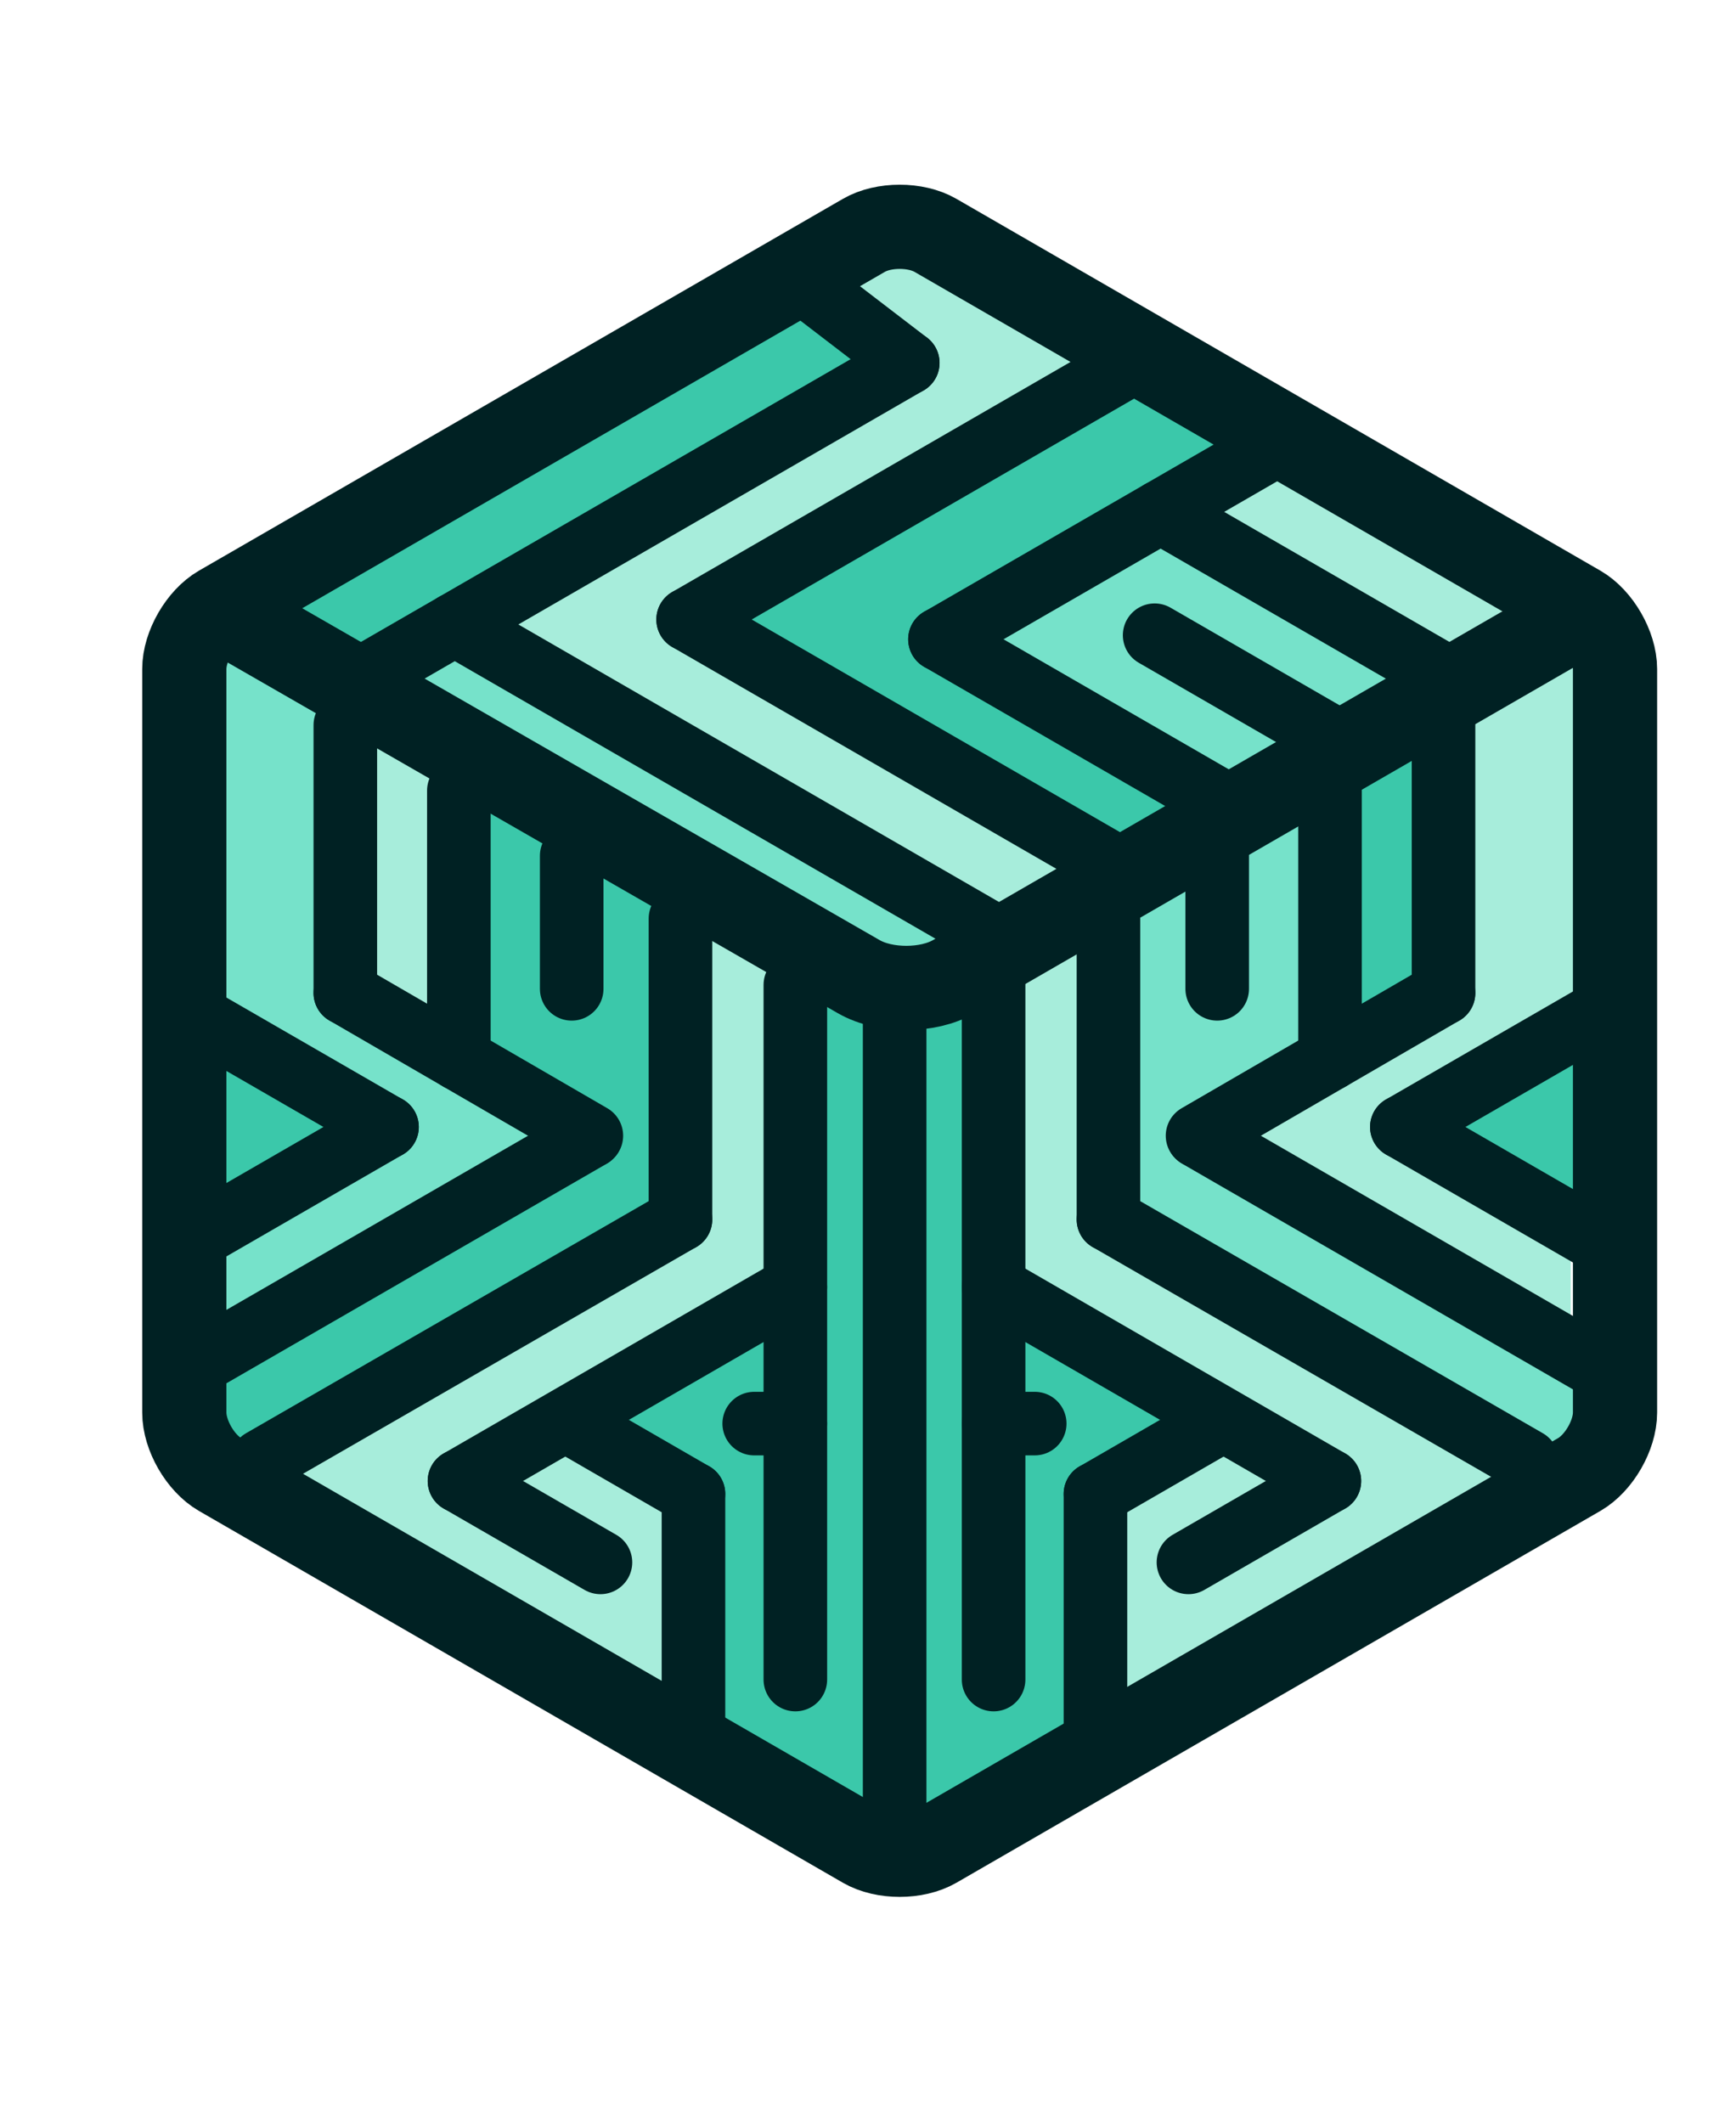 <?xml version="1.0" encoding="UTF-8"?>
<svg xmlns="http://www.w3.org/2000/svg" xmlns:xlink="http://www.w3.org/1999/xlink"
    viewBox="0 0 4041.12 4941.11">
    <defs>
        <style>
            .frameBorder {
            fill: none;
            stroke-linecap: round;
            stroke-miterlimit: 10;
            stroke: #002123;
            }
            .frameBorder-196 {
            stroke-width: 196px;
            }
            .frameBorder-148 {
            stroke-width: 148px;
            }

            .fill-dark,
            .fill-medium,
            .fill-light {
            stroke-width: 0px;
            }

            .fill-dark {
            fill: #3bc8aa;
            }
            .fill-medium {
            fill: #76e2ca;
            }
            .fill-light {
            fill: #a7eddb;
            }
        </style>
    </defs>
    <g id="coloredInfill">
        <polygon class="fill-medium"
            points="508.87 3085.35 1270.8 2643.51 746.23 2325.79 746.23 1637.44 508.87 1523.51 508.87 2348.74 940.87 2601.13 444.78 2933.44 444.78 3100.91 508.87 3085.35" />
        <polygon class="fill-dark"
            points="513.62 2795.77 836.43 2603.51 475.64 2449.22 466.14 2776.78 513.62 2795.77" />
        <polygon class="fill-light"
            points="1014.45 2359.02 1014.45 1784.61 845.92 1715.77 867.29 2275.95 1014.45 2359.02" />
        <polygon class="fill-dark"
            points="500.08 3412.52 1548.52 2819.19 1548.52 2102.36 1116.52 1874.49 1104.27 2441.43 1409.26 2667.28 399.68 3270.18" />
        <polygon class="fill-light"
            points="625.18 3436.65 1629.22 2857.49 1629.22 2126.41 1821.48 2264.08 1793 2973.79 1346.76 3358.32 1584 3541.86 1584 3942.23 1491.55 3977.84 625.18 3436.65" />
        <polygon class="fill-dark"
            points="2032.74 4231.82 2032.74 2348.74 1892.69 2312.21 1803.56 3073.49 1427.46 3289.49 1650.58 3458.01 1648.21 4015.82 2032.74 4231.82" />
        <polygon class="fill-dark"
            points="2156.16 4210.45 2507.46 4013.44 2521.7 3465.13 2747.2 3291.86 2279.59 3026.01 2265.35 2323.42 2103.94 2359.02 2103.94 4196.21 2156.16 4210.45" />
        <polygon class="fill-light"
            points="2628.52 3942.23 3500.89 3429.53 2526.45 2850.37 2538.32 2112.17 2360.78 2259.33 2338.93 2969.05 2858.76 3296.61 2580.3 3512.61 2566.8 3977.84 2628.52 3942.23" />
        <polygon class="fill-medium"
            points="3651.55 3358.32 3701.4 3234.89 2823.15 2665.22 3073.99 2464.62 3073.99 1840.24 2600.03 2090.81 2628.52 2802.89 3568.47 3372.56 3651.55 3358.32" />
        <polygon class="fill-light"
            points="3656.3 3073.49 3656.3 2874.1 3214.8 2591.64 3718.01 2301.6 3680.03 1521.13 3404.69 1663.55 3416.56 2301.6 2919.91 2606.4 2907.37 2674.72 3656.3 3073.49" />
        <polygon class="fill-dark"
            points="3669.12 2786.28 3669.12 2444.48 3384.26 2615.38 3669.12 2786.28" />
        <polygon class="fill-dark"
            points="3126.93 2337.05 3236.16 2370.89 3323.99 2252.21 3312.69 1708.65 3115.11 1805.97 3126.93 2337.05" />
        <polygon class="fill-medium"
            points="3289.97 1551.2 2857.49 1874.49 2236.08 1506.89 2701.73 1209.4 3289.97 1551.2" />
        <polygon class="fill-light"
            points="3516.65 1408.78 3346.93 1531.02 2779.64 1191.46 2967.15 1072.92 3516.65 1408.78" />
        <polygon class="fill-dark"
            points="2636.03 871.16 2873.26 1049.18 2204.03 1466.94 2726.23 1874.49 2600.03 1960.65 1655.72 1464.56 2636.03 871.16" />
        <polygon class="fill-light"
            points="2474.63 1999.51 1565.53 1421.05 2530.68 838.78 2048.1 564.96 1950.05 681.27 2135.2 818.94 1176.25 1441.96 1197.62 1500.17 2211.15 2095.95 2396.3 2126.41 2474.63 1999.51" />
        <polygon class="fill-medium"
            points="911.2 1570.59 1068.13 1510.45 2219.86 2171.9 2093.26 2239.95 911.2 1570.59" />
        <polygon class="fill-dark"
            points="596.3 1429.75 803.87 1562.67 2056.87 822.1 1840.08 686.01 596.3 1429.75" />
    </g>
    <g id="frameBorders">
        <g id="outerFrameBorderGroup">
            <path class="frameBorder frameBorder-196 n0"
                d="M3676.37,3431.97c45.73-26.4,83.14-91.2,83.14-144v-1730.84c0-52.8-37.41-117.6-83.14-144l-1498.95-865.42c-45.73-26.4-120.55-26.4-166.28,0l-1498.95,865.42c-45.73,26.4-83.14,91.2-83.14,144v1730.84c0,52.8,37.41,117.6,83.14,144l1498.95,865.42c45.73,26.4,120.55,26.4,166.28,0l1498.95-865.42Z" />
            <path class="frameBorder frameBorder-196 n1"
                d="M572.57,1453.5l1426.45,819.77c61.04,35.08,160.86,34.98,221.83-.22l1419.5-819.55" />
            <line class="frameBorder frameBorder-148 n2" x1="2082.56" y1="2337.05" x2="2082.56"
                y2="4337.39" />
        </g>
        <g id="rightFrameBorderGroup">
            <line class="frameBorder frameBorder-148 n3" x1="3554.6" y1="3400.18" x2="2580.3"
                y2="2838.53" />
            <line class="frameBorder frameBorder-148 n4" x1="2580.3" y1="2838.53" x2="2580.3"
                y2="2138.08" />
            <line class="frameBorder frameBorder-148 n5" x1="2833.44" y1="2301.6" x2="2833.44"
                y2="1991.9" />
            <line class="frameBorder frameBorder-148 n6" x1="3096.07" y1="2464.62" x2="3096.07"
                y2="1840.24" />
            <line class="frameBorder frameBorder-148 n7" x1="3360.29" y1="2311.36" x2="3360.29"
                y2="1687.67" />
            <line class="frameBorder frameBorder-148 n8" x1="3360.29" y1="2311.36" x2="2787.69"
                y2="2643.51" />
            <line class="frameBorder frameBorder-148 n9" x1="3734.47" y1="3190.58" x2="2789.32"
                y2="2644.8" />
            <line class="frameBorder frameBorder-148 n10" x1="3729.05" y1="2892.12" x2="3263.28"
                y2="2623.16" />
            <line class="frameBorder frameBorder-148 n11" x1="3738.5" y1="2348.74" x2="3263.28"
                y2="2623.16" />
            <line class="frameBorder frameBorder-148 n12" x1="2312.92" y1="3909.33" x2="2312.92"
                y2="2292.48" />
            <line class="frameBorder frameBorder-148 n13" x1="3094.6" y1="3447.13" x2="2766.51"
                y2="3636.59" />
            <line class="frameBorder frameBorder-148 n14" x1="3094.6" y1="3447.13" x2="2312.92"
                y2="2995.56" />
            <line class="frameBorder frameBorder-148 n15" x1="2312.92" y1="3313.55" x2="2408.64"
                y2="3313.55" />
            <line class="frameBorder frameBorder-148 n16" x1="2841.01" y1="3309.06" x2="2550.03"
                y2="3477.21" />
            <line class="frameBorder frameBorder-148 n17" x1="2550.03" y1="4030.39" x2="2550.03"
                y2="3477.21" />
        </g>
        <g id="leftFrameBorderGroup">
            <line class="frameBorder frameBorder-148 n18" x1="609.52" y1="3400.18" x2="1584"
                y2="2838.53" />
            <line class="frameBorder frameBorder-148 n19" x1="1584" y1="2838.53" x2="1584"
                y2="2138.08" />
            <line class="frameBorder frameBorder-148 n20" x1="1330.81" y1="2301.6" x2="1330.81"
                y2="1991.9" />
            <line class="frameBorder frameBorder-148 n21" x1="1068.13" y1="2464.62" x2="1068.13"
                y2="1840.24" />
            <line class="frameBorder frameBorder-148 n22" x1="803.87" y1="2311.35" x2="803.87"
                y2="1687.67" />
            <line class="frameBorder frameBorder-148 n23" x1="803.87" y1="2311.35" x2="1376.57"
                y2="2643.51" />
            <line class="frameBorder frameBorder-148 n24" x1="1374.94" y1="2644.8" x2="429.61"
                y2="3190.58" />
            <line class="frameBorder frameBorder-148 n25" x1="435.04" y1="2892.12" x2="900.89"
                y2="2623.16" />
            <line class="frameBorder frameBorder-148 n26" x1="425.58" y1="2348.74" x2="900.89"
                y2="2623.16" />
            <line class="frameBorder frameBorder-148 n27" x1="1851.43" y1="3909.33" x2="1851.43"
                y2="2292.48" />
            <line class="frameBorder frameBorder-148 n28" x1="1069.6" y1="3447.13" x2="1397.75"
                y2="3636.59" />
            <line class="frameBorder frameBorder-148 n29" x1="1069.6" y1="3447.13" x2="1851.43"
                y2="2995.56" />
            <line class="frameBorder frameBorder-148 n30" x1="1851.43" y1="3313.55" x2="1755.69"
                y2="3313.55" />
            <line class="frameBorder frameBorder-148 n31" x1="1323.24" y1="3309.06" x2="1614.27"
                y2="3477.21" />
            <line class="frameBorder frameBorder-148 n32" x1="1614.27" y1="4030.39" x2="1614.27"
                y2="3477.21" />
        </g>
        <g id="topFrameBorderGroup">
            <line class="frameBorder frameBorder-148 n33" x1="803.17" y1="1601" x2="2113.13"
                y2="844.69" />
            <line class="frameBorder frameBorder-148 n34" x1="1851.43" y1="644.11" x2="2113.13"
                y2="844.69" />
            <line class="frameBorder frameBorder-148 n35" x1="2317.7" y1="2180.39" x2="1058.64"
                y2="1453.5" />
            <line class="frameBorder frameBorder-148 n36" x1="2617.38" y1="2028.28" x2="1601.84"
                y2="1441.96" />
            <line class="frameBorder frameBorder-148 n37" x1="1601.84" y1="1441.96" x2="2646.38"
                y2="838.78" />
            <line class="frameBorder frameBorder-148 n38" x1="2873.26" y1="1883.59" x2="2188.09"
                y2="1488.01" />
            <line class="frameBorder frameBorder-148 n39" x1="2188.09" y1="1488.01" x2="2983.1"
                y2="1029.01" />
            <line class="frameBorder frameBorder-148 n40" x1="3126.93" y1="1732.08" x2="2687.81"
                y2="1478.55" />
            <line class="frameBorder frameBorder-148 n41" x1="3384.26" y1="1585.52" x2="2701.73"
                y2="1191.46" />
        </g>
    </g>
</svg>